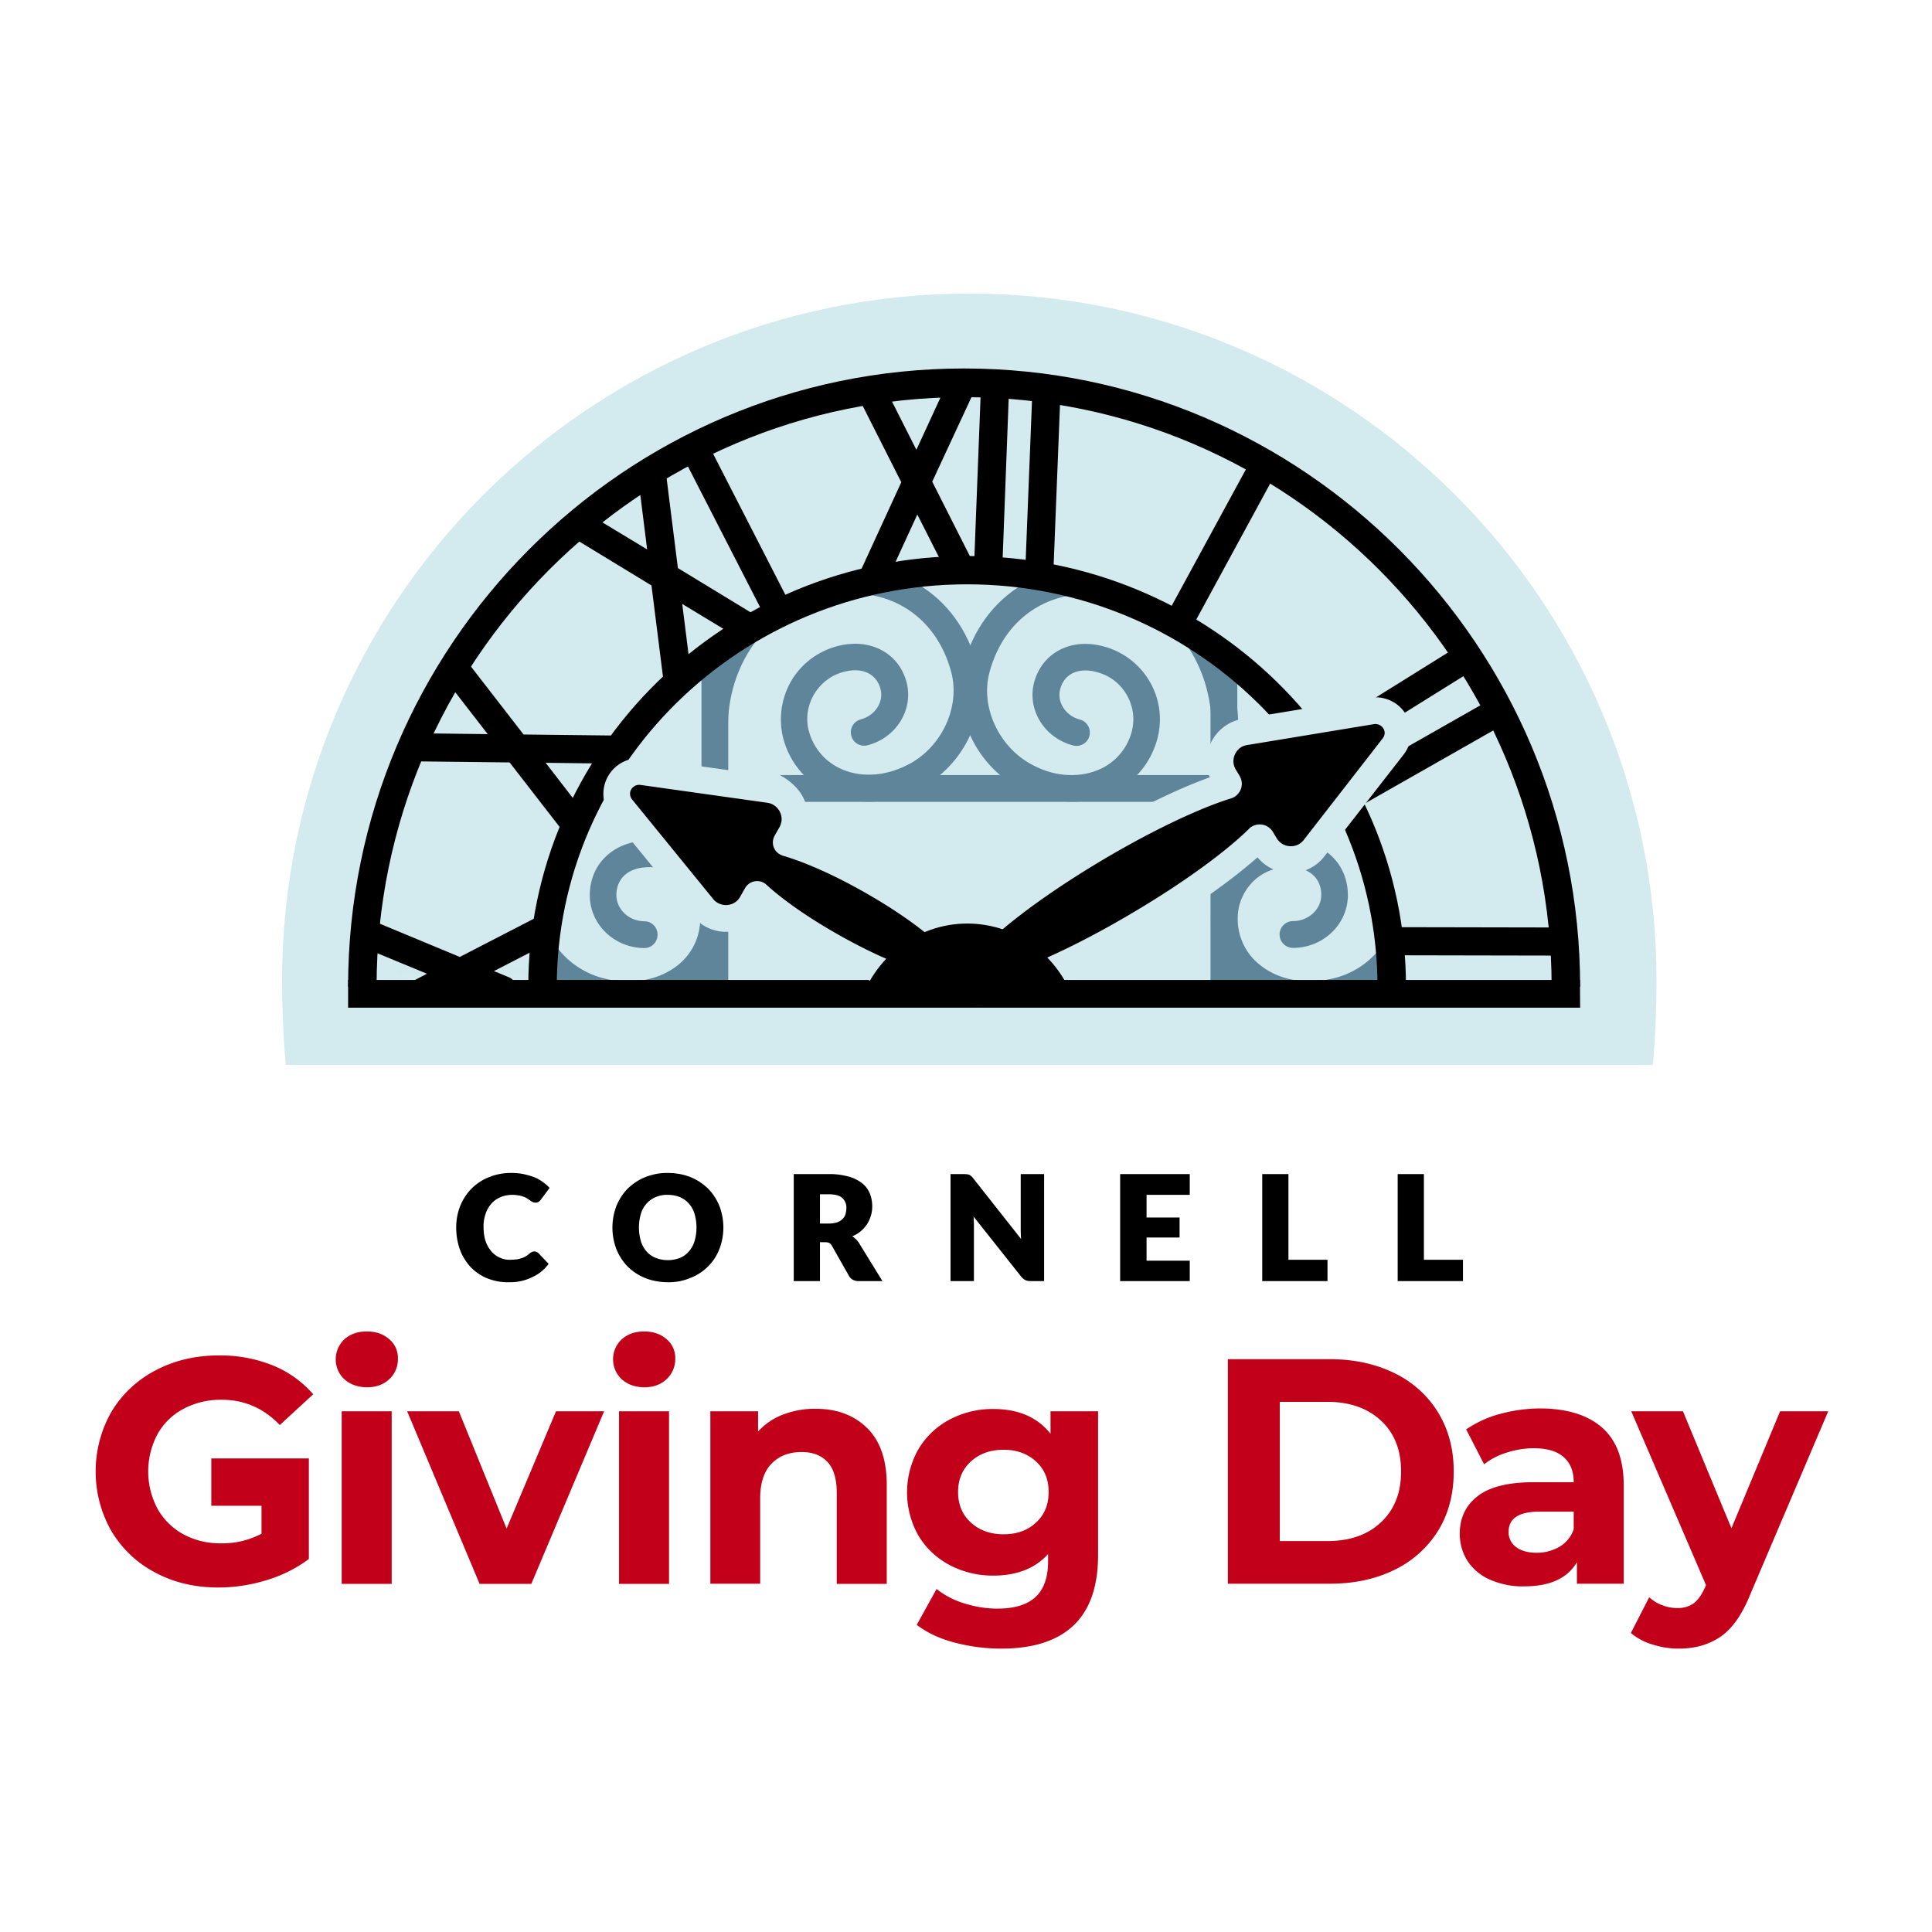 <svg xmlns="http://www.w3.org/2000/svg" xmlns:xlink="http://www.w3.org/1999/xlink" viewBox="0 0 1024 1024"><path d="M283 664.1c.3 0 .6.1.9.2s.6.3.9.6l5.1 5.4c-2.2 2.9-5.1 5.2-8.4 6.6-3.8 1.6-7.9 2.3-12 2.2-3.9.1-7.8-.7-11.4-2.2-3.2-1.4-6.1-3.4-8.5-6s-4.2-5.7-5.4-9c-1.3-3.6-1.9-7.5-1.9-11.3 0-3.9.7-7.8 2.2-11.5 2.7-6.9 8.3-12.3 15.2-14.9 3.8-1.4 7.8-2.2 11.8-2.1 2 0 4 .2 5.9.6 1.8.3 3.5.9 5.2 1.5 1.6.6 3 1.4 4.4 2.3a26.04 26.04 0 0 1 3.6 3l-4.4 5.9a4.74 4.74 0 0 1-1 1c-.5.3-1 .5-1.6.4-.5 0-.9-.1-1.3-.3s-.9-.5-1.3-.7l-1.5-1c-.6-.4-1.3-.7-1.9-1-.9-.3-1.7-.6-2.6-.7a21.59 21.59 0 0 0-3.5-.3c-2.2 0-4.4.4-6.4 1.2-1.9.8-3.6 2-5 3.5a16.36 16.36 0 0 0-3.2 5.6 23.4 23.4 0 0 0-1.2 7.4c0 2.6.4 5.2 1.2 7.6a16.36 16.36 0 0 0 3.2 5.6 13.47 13.47 0 0 0 4.7 3.5c1.8.8 3.8 1.2 5.7 1.2 1.1 0 2.2-.1 3.2-.2.9-.1 1.8-.3 2.7-.6.8-.3 1.6-.6 2.4-1.1s1.6-1 2.3-1.7c.3-.2.6-.5 1-.6.1 0 .5-.1.9-.1z"/><path d="M269.5 679.6c-4 .1-7.9-.7-11.6-2.2-3.3-1.4-6.3-3.5-8.7-6.1-2.4-2.7-4.3-5.8-5.5-9.2-1.3-3.7-1.9-7.6-1.9-11.5 0-4 .7-7.9 2.2-11.6 1.4-3.4 3.5-6.6 6.1-9.2 2.7-2.6 5.9-4.7 9.4-6 3.8-1.5 7.9-2.2 12-2.1 2 0 4 .2 6 .6 1.8.4 3.6.9 5.3 1.5 1.6.6 3.1 1.4 4.5 2.4 1.3.9 2.6 1.9 3.7 3.1l.3.3-4.6 6.2a5.73 5.73 0 0 1-1.1 1.1c-.6.4-1.2.6-1.9.5-.5 0-1-.1-1.5-.4-.5-.2-.9-.5-1.3-.8l-1.5-1c-.6-.4-1.2-.7-1.9-.9-.8-.3-1.7-.6-2.6-.7a19.53 19.53 0 0 0-3.4-.3c-2.1 0-4.3.4-6.2 1.2-1.8.8-3.5 1.9-4.8 3.4-1.4 1.6-2.5 3.4-3.1 5.4-.8 2.3-1.2 4.8-1.1 7.2 0 2.5.3 5 1.1 7.4.7 2 1.7 3.8 3.1 5.4 1.2 1.4 2.8 2.6 4.5 3.3a11.55 11.55 0 0 0 5.5 1.1c1.1 0 2.1-.1 3.2-.2.9-.1 1.7-.3 2.6-.6.8-.2 1.6-.6 2.3-1 .8-.5 1.5-1 2.2-1.6.3-.3.7-.5 1.1-.7.8-.4 1.6-.4 2.4-.1.4.2.8.4 1.1.7l5.4 5.7-.3.3c-2.2 3-5.2 5.3-8.6 6.8-4.1 2-8.2 2.7-12.4 2.6zm2-56.9c-4 0-7.9.7-11.6 2.1-3.4 1.3-6.4 3.3-9 5.8-2.5 2.5-4.5 5.5-5.9 8.8-1.4 3.6-2.1 7.4-2.1 11.3 0 3.8.6 7.6 1.8 11.2 1.1 3.3 2.9 6.3 5.3 8.9 2.3 2.5 5.2 4.5 8.4 5.8 3.5 1.5 7.3 2.2 11.1 2.1 4 .1 8.1-.7 11.8-2.2 3.1-1.4 5.9-3.5 8-6.2l-4.8-5.1c-.2-.2-.4-.4-.7-.5-.5-.2-1.1-.2-1.6.1-.3.1-.6.3-.9.6-.7.6-1.5 1.2-2.3 1.7s-1.6.9-2.5 1.1a12.66 12.66 0 0 1-2.8.6c-1.1.1-2.2.2-3.3.2-2 0-4.1-.4-5.9-1.2-1.9-.8-3.5-2.1-4.8-3.6-1.5-1.7-2.6-3.7-3.3-5.8-.8-2.5-1.2-5.1-1.2-7.8a24.64 24.64 0 0 1 1.2-7.6c.7-2.1 1.9-4.1 3.4-5.8 1.4-1.6 3.2-2.8 5.2-3.7 2.1-.9 4.4-1.3 6.6-1.3 1.2 0 2.4.1 3.6.3.9.2 1.8.4 2.7.8.7.3 1.4.6 2 1l1.5 1c.4.3.8.5 1.3.7a1.39 1.39 0 0 0 1.1.2c.5 0 .9-.1 1.3-.3l.9-.9 4.1-5.5c-1-1-2.1-1.9-3.2-2.6-1.4-.9-2.8-1.7-4.3-2.3-1.6-.7-3.4-1.2-5.1-1.5-2.1-.3-4.1-.4-6-.4zm111.4 27.9c0 3.8-.7 7.7-2.1 11.2-1.3 3.4-3.3 6.4-5.9 9s-5.7 4.6-9.1 6a33.37 33.37 0 0 1-23.7 0c-6.9-2.7-12.4-8.2-15-15.1-2.8-7.2-2.8-15.2 0-22.5 1.3-3.4 3.3-6.4 5.9-9s5.7-4.6 9.2-6c3.8-1.5 7.8-2.2 11.9-2.2 4-.1 8.1.7 11.8 2.2 3.4 1.4 6.5 3.4 9.1 6 2.5 2.6 4.5 5.6 5.9 9 1.3 3.7 2 7.6 2 11.4zm-13.2 0c0-2.5-.3-5-1.1-7.4-.6-2.1-1.7-4-3.1-5.6-1.3-1.5-3-2.7-4.9-3.5a14.9 14.9 0 0 0-6.6-1.2c-2.3 0-4.6.4-6.7 1.2-1.9.8-3.6 2-4.9 3.5-1.4 1.6-2.5 3.5-3.1 5.6-1.4 4.9-1.4 10 0 14.9.6 2.1 1.7 4 3.1 5.6 1.4 1.5 3 2.7 4.9 3.5 2.1.8 4.4 1.2 6.7 1.2s4.5-.4 6.6-1.2c1.9-.8 3.6-2 4.9-3.5 1.4-1.6 2.4-3.5 3.1-5.6.7-2.4 1.1-4.9 1.1-7.5z"/><path d="M354 679.6c-4.1 0-8.2-.7-12-2.2-3.5-1.4-6.7-3.5-9.3-6.1s-4.6-5.8-6-9.2c-2.8-7.4-2.8-15.5 0-22.9 1.4-3.4 3.4-6.6 6-9.2 2.7-2.6 5.8-4.7 9.3-6.1 3.8-1.5 7.9-2.3 12-2.2 4.1 0 8.2.7 12 2.2 3.5 1.4 6.6 3.5 9.3 6.1 2.6 2.6 4.6 5.8 6 9.2 2.8 7.3 2.8 15.5 0 22.8-2.7 7-8.3 12.6-15.3 15.3-3.8 1.6-7.9 2.4-12 2.3zm0-56.9c-4 0-8 .7-11.7 2.1-3.4 1.3-6.4 3.3-9 5.9-2.5 2.5-4.5 5.5-5.8 8.9a31.16 31.16 0 0 0 0 22.1c2.6 6.8 8 12.1 14.8 14.8a32.29 32.29 0 0 0 23.3 0c6.7-2.7 12.1-8 14.7-14.8a31.16 31.16 0 0 0 0-22.1c-1.3-3.3-3.3-6.3-5.8-8.9-2.6-2.6-5.6-4.6-9-5.9-3.6-1.4-7.5-2.2-11.5-2.1zm0 46.2c-2.3 0-4.7-.4-6.9-1.2-2-.8-3.7-2-5.1-3.6-1.4-1.7-2.5-3.7-3.2-5.8-1.5-5-1.5-10.3 0-15.2.7-2.1 1.7-4.1 3.2-5.8 1.4-1.6 3.2-2.8 5.1-3.6 2.2-.9 4.5-1.3 6.9-1.3 2.3 0 4.6.4 6.8 1.3 2 .8 3.7 2.1 5.1 3.6 1.4 1.7 2.5 3.7 3.2 5.8 1.5 5 1.5 10.3 0 15.2-.7 2.1-1.7 4.1-3.2 5.8-1.4 1.6-3.1 2.8-5.1 3.6-2.2.8-4.5 1.3-6.8 1.2zm0-35.6c-2.2-.1-4.4.3-6.5 1.2-1.8.7-3.4 1.9-4.8 3.4-1.4 1.6-2.4 3.4-3 5.4a25.9 25.9 0 0 0 0 14.6c.6 2 1.6 3.8 3 5.4 1.3 1.5 2.9 2.6 4.8 3.4 2.1.8 4.3 1.2 6.5 1.2s4.4-.4 6.4-1.2c1.8-.7 3.4-1.9 4.7-3.4 1.4-1.6 2.4-3.4 3-5.4a25.9 25.9 0 0 0 0-14.6c-.6-2-1.6-3.8-3-5.4-1.3-1.5-2.9-2.6-4.7-3.4-2-.8-4.2-1.2-6.4-1.2zm80.1 24.6v20.6h-12.9v-55.7h18.1c3.5-.1 6.9.4 10.3 1.2 2.5.7 4.9 1.8 7 3.5 1.7 1.4 3.1 3.2 3.9 5.2.8 2.1 1.3 4.3 1.2 6.6 0 1.7-.2 3.5-.7 5.1s-1.2 3.1-2.2 4.5-2.2 2.6-3.5 3.7c-1.5 1.1-3.1 2-4.8 2.6.9.4 1.7 1 2.4 1.6.8.7 1.5 1.4 2 2.3l11.8 19.4H455c-1.9.1-3.7-.8-4.7-2.5l-9.2-16.2c-.3-.6-.8-1.2-1.4-1.5-.7-.3-1.5-.5-2.3-.5l-3.3.1zm0-8.9h5.2c1.5 0 3-.2 4.5-.7 1.1-.4 2.1-1 3-1.9.8-.8 1.4-1.7 1.7-2.8.4-1.1.5-2.3.5-3.4.1-2.2-.8-4.3-2.4-5.7s-4.1-2.1-7.4-2.1H434l.1 16.6z"/><path d="M467.7 679h-12.6c-2.1.1-4.1-.9-5.1-2.7l-9.2-16.2c-.3-.5-.7-1-1.3-1.3s-1.4-.4-2.1-.4h-2.8V679h-13.9v-56.7h18.6c3.5-.1 7 .4 10.5 1.3 2.6.7 5 1.9 7.1 3.5 1.8 1.4 3.2 3.3 4.1 5.4.9 2.2 1.3 4.5 1.3 6.8 0 1.8-.2 3.6-.8 5.3-.5 1.6-1.2 3.2-2.2 4.6a18.48 18.48 0 0 1-3.6 3.8c-1.2.9-2.6 1.7-4 2.3.6.3 1.1.7 1.6 1.2.8.7 1.5 1.5 2.1 2.5l12.3 20zm-34.1-21.6h3.8c.9 0 1.8.1 2.6.5.7.4 1.2 1 1.6 1.7l9.3 16.2c.9 1.5 2.5 2.3 4.2 2.2h10.8l-11.4-18.6c-.5-.8-1.1-1.6-1.9-2.2-.7-.6-1.5-1.1-2.3-1.5l-1-.5 1.1-.4c1.7-.6 3.3-1.5 4.7-2.6 1.3-1 2.5-2.2 3.4-3.5s1.6-2.8 2.1-4.3c.5-1.6.7-3.3.7-5 0-2.2-.4-4.4-1.2-6.4s-2.1-3.7-3.8-5c-2-1.6-4.3-2.8-6.8-3.4-3.3-.9-6.7-1.3-10.2-1.2h-17.6V678h11.9v-20.6zm5.7-7.9h-5.7V632h5.7c3.5 0 6 .7 7.7 2.2s2.7 3.8 2.6 6.1c0 1.2-.2 2.4-.6 3.6-.4 1.1-1 2.2-1.8 3-.9.9-2 1.6-3.2 2-1.5.5-3.1.7-4.7.6zm-4.7-1h4.7a15.4 15.4 0 0 0 4.3-.6c1.1-.4 2-.9 2.9-1.7.7-.7 1.3-1.6 1.6-2.6.3-1.1.5-2.2.5-3.3.1-2-.7-4-2.2-5.4-1.5-1.3-3.9-1.9-7.1-1.9h-4.7v15.5zm77.8-25.6a1.93 1.93 0 0 1 1 .3l.9.6c.3.3.7.6 1 1l26.5 33.5-.2-3.1-.1-2.9v-29.5h11.4v55.7h-6.7c-.9 0-1.7-.1-2.5-.5a5.51 5.51 0 0 1-2-1.7l-26.3-33.2.2 2.9.1 2.6v29.9h-11.4v-55.7h6.8c.4 0 .9 0 1.3.1z"/><path d="M553.4 679h-7.2c-.9 0-1.9-.1-2.7-.5-.9-.4-1.6-1.1-2.2-1.8L516 644.8c0 .4.1.8.1 1.2l.1 2.7V679h-12.4v-56.7h7.3c.5 0 1 0 1.5.1.4 0 .8.2 1.2.3.4.2.7.4 1 .7.4.3.7.7 1 1.1l25.4 32.2c0-.5-.1-1-.1-1.5l-.1-2.9v-30h12.4V679zm-38.7-37.4l27.3 34.5c.5.7 1.1 1.2 1.8 1.5s1.5.4 2.3.4h6.2v-54.7H542v29l.1 2.8.2 3.1.2 1.7-27.5-34.8c-.3-.4-.6-.7-.9-1-.2-.2-.5-.4-.8-.5s-.6-.2-.9-.2c-.4-.1-.9-.1-1.4-.1h-6.3V678h10.4v-29.3l-.1-2.6-.2-2.8-.1-1.7zm115.4-18.8v9.9h-22.9v13h17.5v9.6h-17.5v13.3h22.9v9.9h-35.9v-55.7h35.9z"/><path d="M630.6 679h-36.9v-56.7h36.9v11h-22.9v12h17.5v10.6h-17.5v12.3h22.9V679zm-35.9-1h34.9v-8.9h-22.9v-14.3h17.5v-8.6h-17.5v-14h22.9v-9h-34.9V678zm87.8-9.8h20.7v10.3h-33.7v-55.7h13v45.4z"/><path d="M703.6 679H669v-56.7h13.9v45.4h20.7V679zm-33.6-1h32.6v-9.3h-20.7v-45.4H670V678zm84.3-9.8H775v10.3h-33.6v-55.7h12.9v45.4z"/><path d="M775.4 679h-34.6v-56.7h13.9v45.4h20.7V679zm-33.6-1h32.6v-9.3h-20.7v-45.4h-11.9V678z"/><path d="M182.5 731c-5.8-5.4-6.1-14.5-.7-20.4.2-.3.5-.5.7-.7 3.1-2.8 7-4.2 11.9-4.2s8.8 1.4 11.9 4.1c3 2.5 4.7 6.3 4.6 10.2.1 4.2-1.5 8.2-4.6 11-3.1 2.9-7 4.3-11.9 4.3-4.9-.1-8.8-1.5-11.9-4.3zm-1.4 17h26.5v91.5h-26.5V748zm139.1 0l-38.6 91.5h-27.4L215.8 748h27.4l25.3 62.2 26.2-62.2h25.5zm9.3-17c-5.8-5.4-6.1-14.6-.7-20.4l.7-.7c3.1-2.8 7-4.2 11.9-4.2s8.8 1.4 11.9 4.1c3 2.5 4.7 6.3 4.6 10.2.1 4.2-1.6 8.2-4.6 11-3.1 2.9-7 4.3-11.9 4.3-4.9-.1-8.8-1.5-11.9-4.3zm-1.4 17h26.5v91.5h-26.5V748zm131.4 8.8c7 6.8 10.5 16.9 10.5 30.3v52.4h-26.5v-48.3c0-7.2-1.6-12.7-4.8-16.2s-7.8-5.4-13.8-5.4c-6.7 0-12 2.1-16 6.2s-6 10.3-6 18.4v45.2h-26.4V748h25.3v10.7c3.6-3.9 8.1-7 13.1-8.9 5.5-2.1 11.3-3.2 17.2-3.1 11.3-.1 20.4 3.3 27.4 10.1zM582 748v76.2c0 16.8-4.4 29.2-13.1 37.4s-21.5 12.2-38.2 12.2c-8.5 0-16.9-1.1-25.1-3.3-7.9-2.1-14.5-5.3-19.7-9.3l10.5-19a44.26 44.26 0 0 0 14.6 7.6c5.7 1.8 11.7 2.8 17.6 2.8 9.2 0 15.9-2.1 20.3-6.2s6.6-10.4 6.6-18.8v-3.9c-6.9 7.6-16.6 11.4-28.9 11.4-8 .1-16-1.8-23.1-5.5-6.9-3.6-12.6-8.9-16.6-15.5a46.46 46.46 0 0 1 0-46.2c4-6.6 9.7-12 16.6-15.6 7.1-3.7 15-5.6 23-5.5 13.3 0 23.4 4.4 30.3 13.1V748H582zm-32.9 59c4.5-4.1 6.7-9.5 6.7-16.2s-2.2-12.1-6.7-16.2-10.2-6.2-17.2-6.2-12.8 2.1-17.3 6.2-6.8 9.5-6.8 16.2 2.3 12.1 6.8 16.2 10.3 6.2 17.3 6.2 12.7-2 17.2-6.2zm101.7-86.6h54c12.9 0 24.3 2.5 34.3 7.4 9.5 4.6 17.6 11.8 23.1 20.8s8.3 19.4 8.3 31.3-2.7 22.3-8.2 31.3c-5.6 9-13.6 16.2-23.1 20.8-9.9 4.9-21.3 7.4-34.3 7.4h-54.1v-119zm52.7 96.4c11.9 0 21.4-3.3 28.5-10s10.6-15.6 10.6-26.9-3.5-20.3-10.6-26.9-16.6-10-28.5-10h-25.2v73.8h25.2zm145.7-60.1c7.6 6.7 11.4 16.9 11.4 30.5v52.2h-24.8V828c-5 8.5-14.3 12.8-27.9 12.8-6.3.2-12.5-1.1-18.3-3.6-4.8-2.1-8.9-5.5-11.8-9.9-2.7-4.3-4.1-9.2-4.1-14.3 0-8.5 3.2-15.2 9.6-20.1s16.3-7.3 29.7-7.3h21.1c0-5.8-1.8-10.2-5.3-13.3s-8.8-4.7-15.8-4.7c-4.9 0-9.7.8-14.4 2.3a37.08 37.08 0 0 0-12 6.2l-9.5-18.5c5.5-3.7 11.5-6.5 18-8.2 7-1.9 14.2-2.9 21.5-2.9 14.1.1 25 3.5 32.6 10.2zm-22.6 63.1c3.5-2.1 6.2-5.4 7.5-9.3v-9.3h-18.2c-10.9 0-16.3 3.6-16.3 10.7-.1 3.2 1.4 6.2 4 8.1 2.7 2 6.3 3 11 3 4.2 0 8.3-1.1 12-3.2zM969 748l-41.3 97c-4.2 10.5-9.4 18-15.5 22.3-6.2 4.3-13.6 6.5-22.3 6.5-4.8 0-9.5-.7-14.1-2.2-4.2-1.2-8.1-3.3-11.4-6.1l9.7-18.9c2.1 1.8 4.4 3.3 7 4.2 2.5 1 5.2 1.5 7.9 1.5 3.2.1 6.3-.8 8.8-2.6 2.3-1.8 4.3-4.7 6.1-8.8l.3-.8-39.6-92.1H892l25.7 62 25.8-62H969zm-805.2 25H112v25.1h26.6v14.8c-6.6 3.5-14 5.2-21.4 5.1-7 .1-13.9-1.5-20-4.8-5.7-3.1-10.5-7.8-13.7-13.5-6.6-12.4-6.6-27.2 0-39.6 3.2-5.7 8-10.4 13.8-13.4 6.2-3.3 13.2-4.9 20.2-4.8 12 0 22.3 4.5 30.8 13.4L166 739c-5.8-6.7-13.2-12-21.4-15.3a74.59 74.59 0 0 0-28.4-5.3c-12.5 0-23.7 2.6-33.7 7.9-9.7 5-17.8 12.6-23.4 21.9-11.2 19.6-11.2 43.8 0 63.4 5.6 9.3 13.6 16.9 23.2 21.9 9.9 5.3 21 7.9 33.3 7.9 8.7 0 17.3-1.3 25.7-3.9 8.1-2.4 15.7-6.2 22.4-11.2V773h.1z" fill="#c3001a"/><path d="M733 515.3h99v3.9h-99v-3.9zm-421.4 1.4H211.1v-6.4l93.4 2.5 7.1 3.9z" fill="#d2e9ed"/><path d="M876 564.4c1.3-12.6 2-31.5 2-44.5 0-201.2-163.1-364.3-364.3-364.3S149.5 318.7 149.5 519.9c0 13 .7 31.9 2 44.5H876z" fill="#d3eaee"/><path d="M311.6 516.7H211.1v-6.4l93.4 2.5 7.1 3.9z" fill="#d2e9ed"/><defs><path id="A" d="M738.5,528.9H288.9c0-124.1,100.6-224.8,224.8-224.8S738.5,404.7,738.5,528.9z"/></defs><clipPath id="B"><use xlink:href="#A"/></clipPath><g clip-path="url(#B)" fill="#5e859a"><path d="M333 534.3c-5.1 0-10.2-.6-15.2-1.7-26-5.9-44.9-28.7-44.9-54.3 0-48 25.6-67.5 88.5-67.5 3.9-.1 7.2 2.9 7.4 6.8.1 3.9-2.9 7.2-6.8 7.4h-.5c-15.6 0-28.1 1.2-38 3.6-1.3.3-3.8-11.6-3.8-11.6s-2.5 13.4-3.7 13.8c-23.2 8.1-28.9 24.5-28.9 47.5 0 19 14.3 36 33.9 40.5 14.5 3.3 28.4.6 38.2-7.2 7.5-5.9 11.9-14.9 11.9-24.4 0-7.7-3.2-15.1-8.8-20.4-5.4-5.1-12.7-7.7-20.2-7.1-9.5.6-15.4 6.2-15.4 14.7 0 7.6 6.7 13.9 15 13.9 3.9.1 7 3.4 6.8 7.4a7.01 7.01 0 0 1-6.8 6.8c-16.1 0-29.1-12.6-29.1-28 0-16 11.8-27.8 28.7-28.9 11.3-.8 22.4 3.2 30.7 11 8.4 8 13.2 19.1 13.2 30.7.1 13.9-6.3 27-17.2 35.5-9.5 7.5-21.8 11.5-35 11.5zm361 .1c-13.2 0-25.5-4-35-11.7-10.9-8.5-17.3-21.6-17.2-35.5 0-11.6 4.7-22.8 13.2-30.8 8.3-7.8 19.4-11.7 30.7-10.9 16.9 1 28.7 12.9 28.7 28.9 0 15.5-13.1 28-29.1 28a7.13 7.13 0 0 1-7.1-7.1 7.13 7.13 0 0 1 7.1-7.1c8.2 0 15-6.2 15-13.9 0-8.5-5.9-14.1-15.4-14.7-7.4-.5-14.7 2-20.2 7.1-5.6 5.3-8.8 12.7-8.7 20.4 0 9.5 4.4 18.6 11.9 24.4 9.8 7.9 23.8 10.5 38.2 7.2 19.7-4.4 33.9-21.5 33.9-40.5 0-33.8-12.2-53.4-74.4-53.4a7.13 7.13 0 0 1-7.1-7.1 7.13 7.13 0 0 1 7.1-7.1c62.9 0 88.5 19.6 88.5 67.5 0 25.6-18.9 48.4-45 54.3-4.9 1.4-10 2-15.1 2z"/><path d="M800.2 410.8H413.3c6.1 3.2 11.4 8.4 13.4 14.2h373.5c3.9.1 7.2-2.9 7.4-6.8.1-3.9-2.9-7.2-6.8-7.4h-.6zM378.9 533.2a7.13 7.13 0 0 1-7.1-7.1V236a7.13 7.13 0 0 1 7.1-7.1 7.13 7.13 0 0 1 7.1 7.1v290.1c0 4-3.2 7.1-7.1 7.1z"/><path d="M648.7 533.2a7.13 7.13 0 0 1-7.1-7.1V236c-.1-3.9 2.9-7.2 6.8-7.4 3.9-.1 7.2 2.9 7.4 6.8V526c0 4.1-3.2 7.2-7.1 7.2z"/><path d="M568 424.9c-10.3-.1-20.5-2.9-29.4-8.1-22.3-12.7-34.3-40.2-28-64 10.1-38.1 44.4-58.9 83.4-50.4 35.9 7.8 60.9 40.1 62.3 80.5.1 3.9-2.9 7.2-6.8 7.3s-7.2-2.9-7.3-6.8c-1.1-33.8-21.7-60.8-51.1-67.1-31.7-6.8-58.5 9.3-66.7 40.2-4.7 17.8 4.5 38.4 21.3 48.1 12 6.9 25.2 8.1 36.3 3.5 8.7-3.5 15.3-11 17.8-20.1 3.7-13.8-4.4-28-18.2-31.7-.7-.2-1.3-.3-2-.5-8.9-1.8-15.7 1.8-17.7 9.5-1.8 6.9 2.9 14.1 10.5 16.1 3.8 1 6 4.9 5 8.7s-4.9 6-8.7 5c-15.2-4-24.4-19-20.6-33.4 4-14.9 18-23 34.2-19.7 10.9 2.1 20.5 8.7 26.4 18.1s7.6 20.8 4.7 31.6c-3.6 13.4-13.2 24.3-26 29.5-6.1 2.5-12.7 3.8-19.4 3.7z"/><path d="M460.6 424.9c-6.7 0-13.2-1.3-19.4-3.8-12.8-5.2-22.4-16.1-26-29.5-2.8-10.7-1.1-22.1 4.7-31.6 5.9-9.4 15.5-16 26.4-18.1 16.2-3.2 30.3 4.9 34.2 19.7 3.8 14.4-5.4 29.4-20.6 33.4-3.8 1-7.7-1.2-8.7-5s1.2-7.7 5-8.7c7.6-2 12.3-9.2 10.5-16.1-2-7.6-8.8-11.3-17.7-9.5-14 2.6-23.3 16.1-20.7 30.1.1.7.3 1.3.5 2 2.5 9.1 9.1 16.5 17.8 20.1 11 4.6 24.3 3.3 36.3-3.5 16.9-9.6 26-30.3 21.3-48.1-8.2-30.9-35-47-66.7-40.2-29.4 6.4-50.6 33.3-51.7 67.1-.1 3.9-2.9 7-6.8 6.8-3.9-.1-7-3.4-6.8-7.3 1.4-40.4 26.4-72.7 62.3-80.5 39-8.4 73.3 12.3 83.4 50.4 6.3 23.8-5.7 51.3-28 64-8.8 5.4-18.9 8.2-29.3 8.3z"/></g><path d="M837.5 523h-15.1c0-172.4-139.7-312.5-311.4-312.5S199.6 350.7 199.6 523h-15.1c0-180.7 146.5-327.7 326.5-327.7S837.5 342.4 837.5 523zm-92.3 0h-15.1c0-117.6-97.6-213.3-217.5-213.3S295.1 405.4 295.1 523H280c0-125.9 104.4-228.3 232.6-228.3S745.2 397.1 745.2 523z"/><path d="M837.5,534.1h-653v-14.7h652.9"/><path d="M738.5,523.7V534" fill="#241f20"/><path d="M301.5 444.6l-31.4-40.5-52.9-.6.2-14.9 41.1.5-26.1-33.7 11.8-9.1 33.3 43 52.8.6-.2 14.9-40.9-.5 24.1 31.2-11.8 9.1zm-78.3 89c-4.1 0-7.5-3.3-7.5-7.4 0-2.8 1.6-5.4 4.1-6.7l6.5-3.4-31.2-12.9c-3.8-1.6-5.6-5.9-4-9.8s5.9-5.6 9.8-4l42.8 17.8 40.5-20.9c3.7-1.9 8.2-.5 10.1 3.2s.5 8.2-3.2 10.1l-29.3 15.1 7.8 3.2c3.8 1.6 5.6 5.9 4 9.8-1.6 3.8-5.9 5.6-9.8 4l-19.4-8.1-17.7 9.1c-1.1.6-2.3.9-3.5.9zm233-231.2l13.5 6.2 16.5-35.9 18.6 36.7 11.4-5.8-.1 2.9 14.9.6 4.1-108.5-14.9-.6-3.9 101.2-22.2-43.9L517 206l-13.5-6.2-17.8 38.6-18.5-36.6-13.3 6.7 23.8 47.1-21.5 46.8zm87 5.4l4.3-108.5 14.9.6-4.3 108.5-14.9-.6zm-146.4 33.6l7.7-12.8-45.2-27.5-6.8-54.1-14.8 1.9 5.3 42.3-35.1-21.2-7.8 12.8 45.2 27.5 6.4 50.8 14.8-1.9-4.9-39.1 35.2 21.3zM704 419.7l92.8-52.8 7.4 13-92.8 52.8-7.4-13zm-16.2-24.2l90.8-56.6 7.9 12.7-90.8 56.6-7.9-12.7zM730 506.3v-14.9l105.1.2v14.9l-105.1-.2zm-100.8-169l51.2-94.2-13.1-7.1-50.7 93.2 12.6 8.1zm-208.9-14.2l-.6-1.2v-1.1h-.6l-47.6-92.9-13.3 6.8 46.6 90.9v11.9c4.4-5.7 9.6-10.5 15.5-14.4zm80.2 201.1c-12 0-34.6-8.6-59.1-22.4-16-9-30.6-19.1-40-27.8l-2.8 4.7c-4.3 7.6-13.9 10.3-21.4 6-1.7-1-3.2-2.2-4.5-3.8l-43.1-52.8c-4.1-5-3.4-12.5 1.7-16.6 2.1-1.7 4.7-2.6 7.4-2.7.6 0 1.1 0 1.7.1l67.5 9.5c8.6 1.2 14.6 9.2 13.4 17.8-.3 1.9-.9 3.8-1.9 5.5l-2.6 4.6c12.3 3.8 28.5 11.1 44.5 20.1 15.1 8.5 28.6 17.8 38.1 26.1 7.9 7 17.9 17.2 13 26-1.5 2.7-4.7 5.8-11.9 5.7z"/><path d="M338.6 416h.7l67.5 9.5c4.7.7 8 5.1 7.4 9.8-.2 1.1-.5 2.1-1 3l-2.6 4.6c-2 3.5-.8 7.9 2.7 9.9.5.3 1 .5 1.5.7 11.4 3.3 26.8 10 43 19.2 30.3 17.1 52 36.1 48.4 42.4-.8 1.4-2.8 2.1-5.7 2.1-10.2 0-32.1-8.2-55.6-21.5-16.2-9.1-30-18.8-38.7-26.8a7.33 7.33 0 0 0-4.9-1.9c-2.6 0-5.1 1.4-6.4 3.7l-2.6 4.6c-2.3 4.2-7.6 5.6-11.8 3.3-.9-.5-1.8-1.2-2.5-2.1l-43-52.8c-1.6-2-1.4-5 .7-6.6.8-.7 1.8-1.1 2.9-1.1m0-14.1c-10.4 0-18.8 8.5-18.8 18.9 0 4.3 1.5 8.5 4.3 11.9l43.1 52.8c8 9.8 22.3 11.2 32.1 3.2 1.4-1.1 2.7-2.4 3.7-3.9 11 8.7 22.6 16.4 34.9 23.2 9.7 5.5 42.9 23.3 62.6 23.3 11.1 0 16.1-5.8 18-9.3 8.3-14.8-8.2-29.3-14.5-34.8-9.9-8.6-23.8-18.2-39.3-26.9a252.21 252.21 0 0 0-37.9-17.9c4.6-11.7-1.1-25-12.8-29.6-1.7-.7-3.4-1.1-5.2-1.4l-67.5-9.5c-.9 0-1.8-.1-2.7 0z" fill="#d3eaee"/><path d="M518.6 525.9c-6.9 0-10.1-3-11.6-5.5-4.5-7.6 1.1-17.4 18.9-32.6 13.8-11.8 33.2-25.4 54.8-38.2 26.4-15.7 51.7-27.8 69.6-33.3.3-.1.6-.3.7-.7.2-.3.1-.7-.1-1l-2-3.2c-4.4-7.5-2-17.1 5.5-21.6 1.7-1 3.6-1.7 5.5-2l67.3-11.1c.7-.1 1.3-.2 2-.2 6.5 0 11.8 5.4 11.7 11.9 0 2.6-.9 5.1-2.5 7.1l-42 53.8c-3 3.8-7.6 6.1-12.4 6.1-5.6 0-10.7-2.9-13.5-7.7l-2-3.3c-.2-.4-.6-.6-1-.5-.3 0-.6.1-.8.3-13.3 13-36.1 29.5-62.5 45.2-37 22.3-70.7 36.6-85.6 36.5z"/><path d="M729.2 383.8c2.6 0 4.7 2.2 4.7 4.7 0 1-.4 2-1 2.8L691 445.2c-2.9 3.8-8.4 4.4-12.2 1.5-.8-.7-1.6-1.5-2.1-2.4l-2-3.3a8.17 8.17 0 0 0-11.2-2.9c-.6.3-1.1.7-1.5 1.2-12.3 12.1-34.5 28.4-61.2 44.2-36.1 21.5-69.1 35.4-82.2 35.4-2.8 0-4.7-.6-5.5-2-4.5-7.7 27.4-35 71.3-61.1 26.6-15.8 51.5-27.5 68-32.6 4.3-1.3 6.8-5.9 5.4-10.2-.2-.6-.5-1.2-.8-1.8l-2-3.3c-2.5-4.1-1.1-9.4 2.9-11.9.9-.6 2-.9 3.1-1.1l67.3-11.1c.3 0 .5-.1.8-.1m0-14.1a16.28 16.28 0 0 0-3.1.3L658.7 381c-12.4 2-20.9 13.8-18.8 26.2.3 1.6.7 3.2 1.3 4.8-17.7 6.3-40.6 17.6-64.2 31.6-21.9 13-41.7 26.8-55.8 38.9-9.7 8.3-29.9 25.6-20.4 41.6 2 3.3 6.9 8.9 17.7 8.9 19.6 0 59-19.3 89.5-37.4 23.6-14 44.5-28.8 58.5-41.2 8 9.7 22.4 11.1 32.1 3 1.3-1.1 2.4-2.2 3.4-3.6l41.9-53.8c6.4-8.2 4.9-20.1-3.3-26.5-3.3-2.5-7.3-3.9-11.5-3.9z" fill="#d3eaee"/><path d="M455.2,533.6c7.4-25.5,30.3-44.1,57.5-44.1c26.9,0,49.7,18.2,57.3,43.4"/></svg>